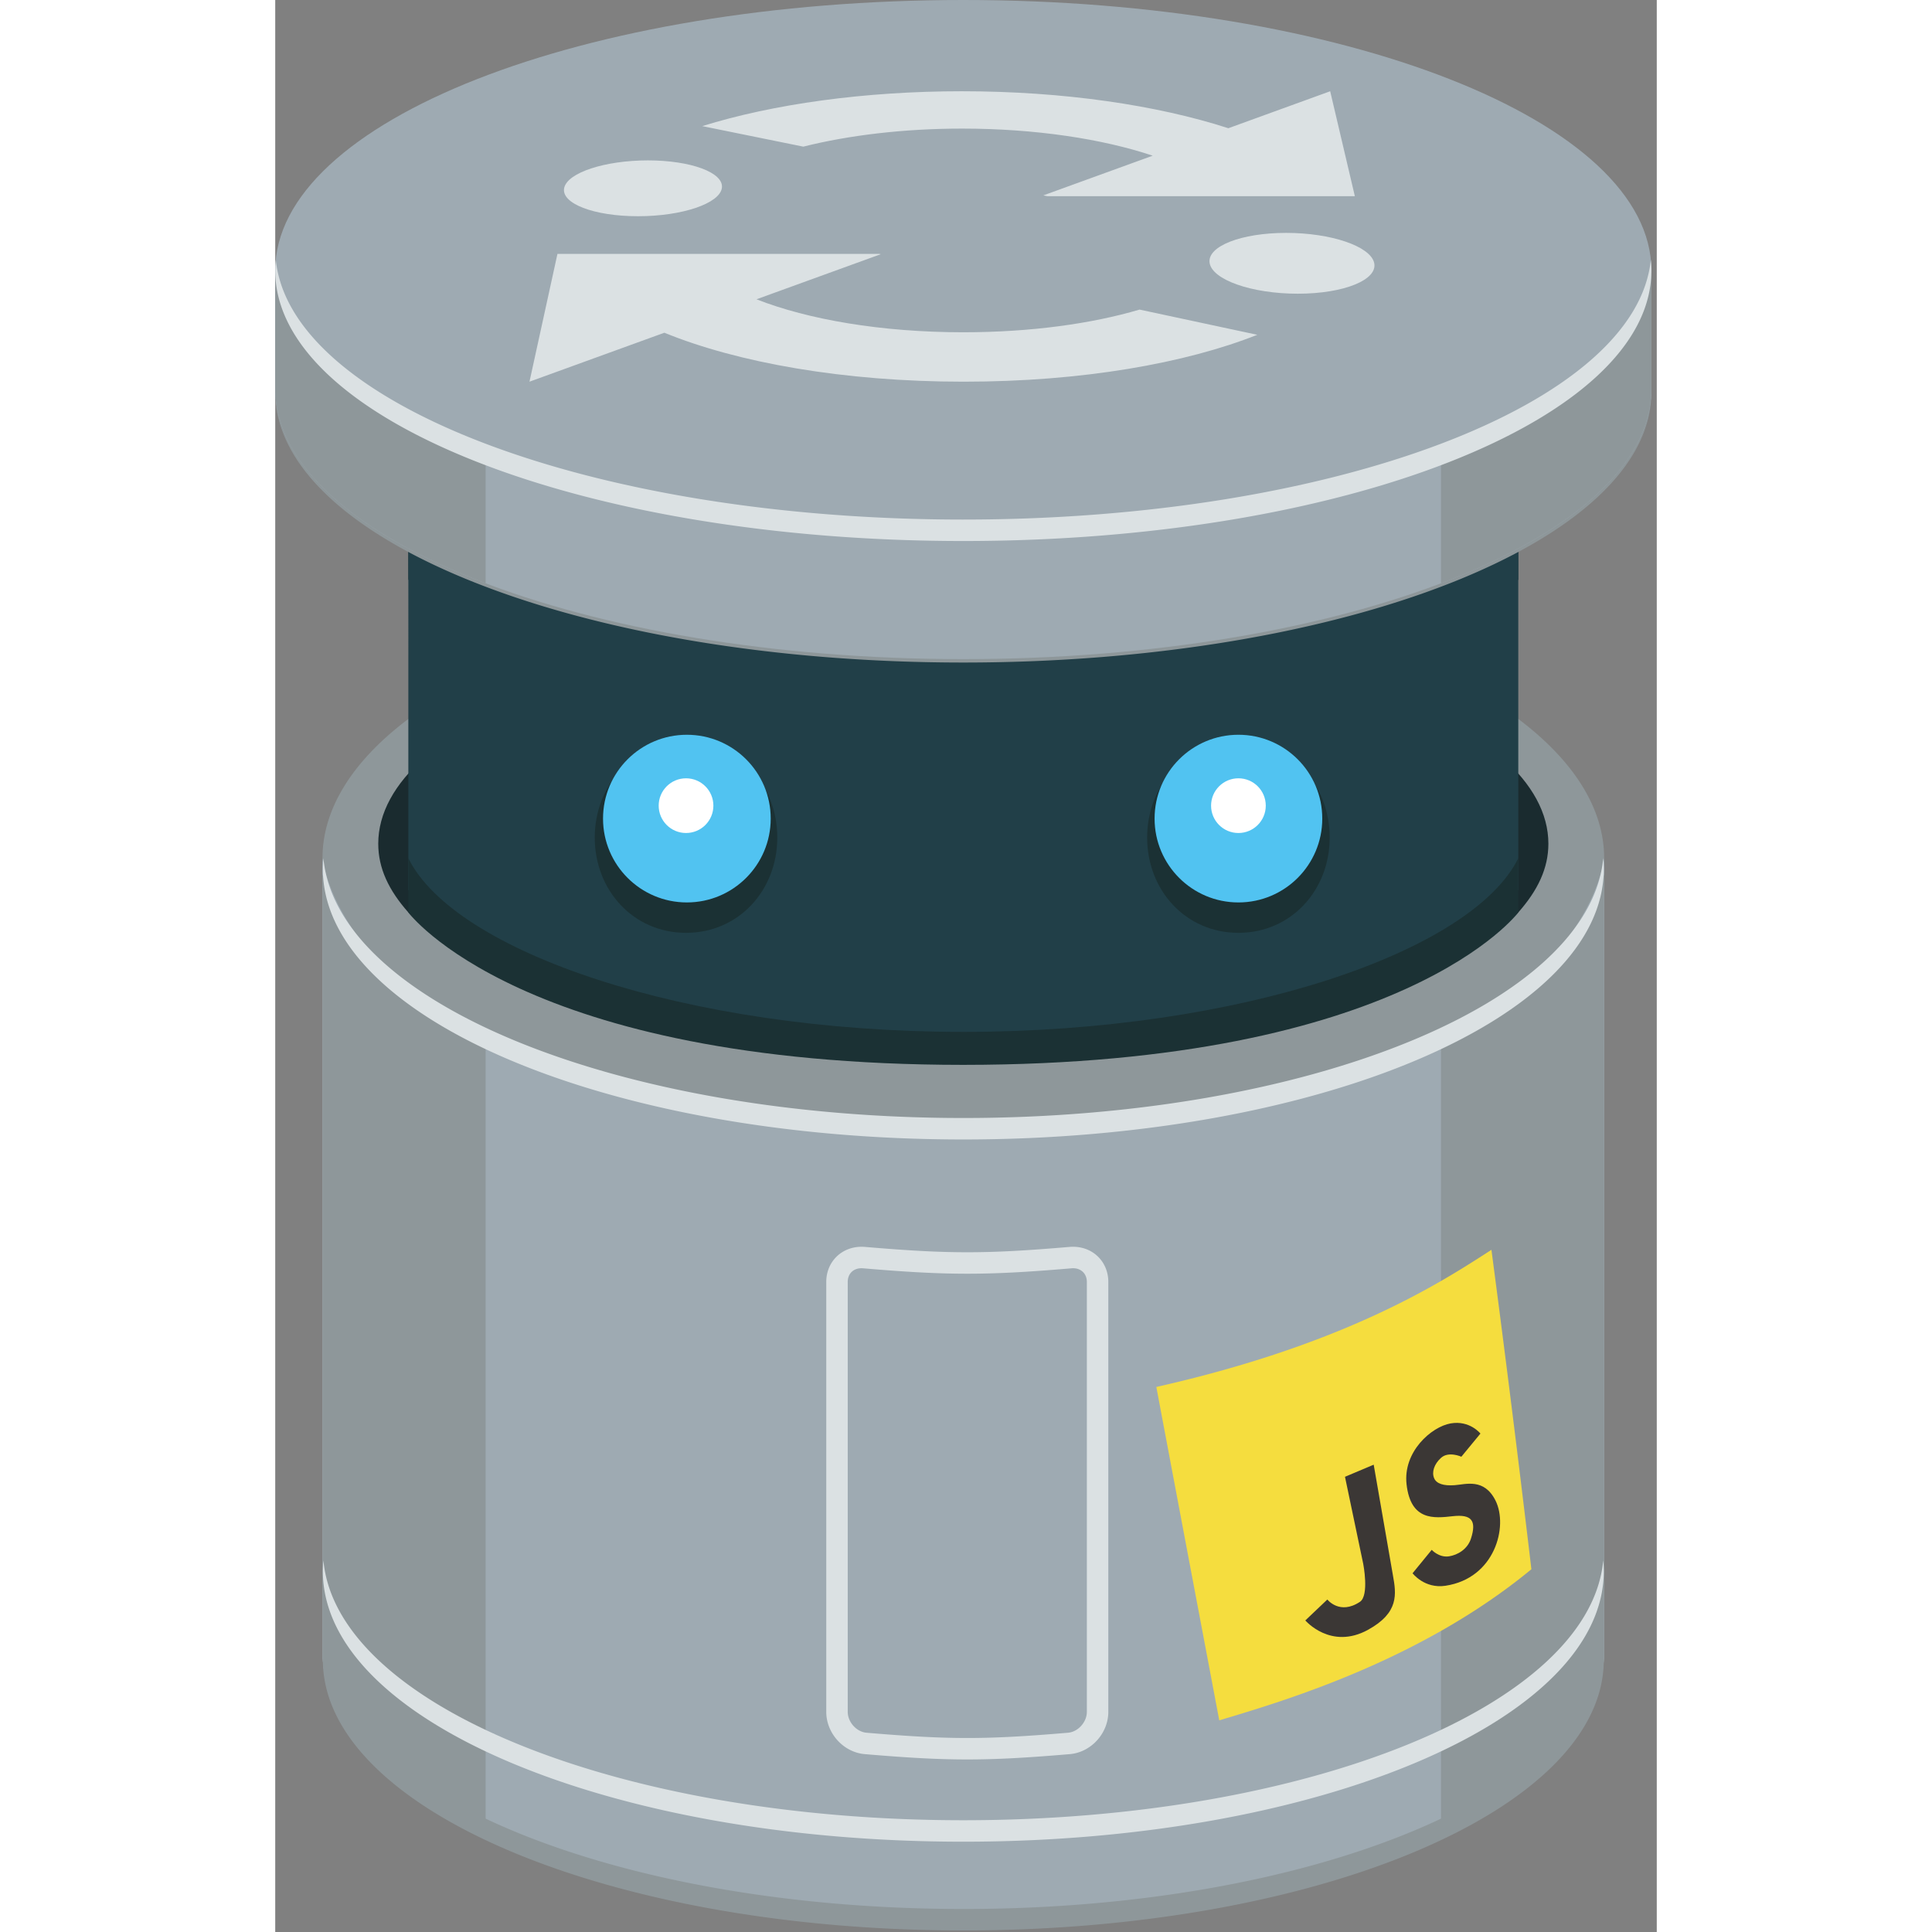 <?xml version="1.0" encoding="utf-8"?>
<!-- Generator: www.svgicons.com -->
<svg xmlns="http://www.w3.org/2000/svg" width="800" height="800" viewBox="0 0 256 358">
<rect x="0" y="0" width="256" height="358" fill="#808080" stroke="none"/>
<defs><path id="logosJsbin0" fill="#9EAAB2" d="M.784 52.446v146.942c0 28.508 53.166 51.62 118.75 51.62c65.585 0 118.75-23.112 118.75-51.62V52.446s-4.94 50.177-118.75 50.177C5.722 102.624.784 52.446.784 52.446"/></defs><g transform="translate(7.969 106.584)"><use href="#logosJsbin0"/><ellipse cx="119.534" cy="52.446" fill="#8E979A" rx="118.75" ry="51.616"/><use href="#logosJsbin0"/><path fill="#8E979A" d="M222.402 76.928c3.351-2.565 6.62-5.132 9.089-8.606c1.417-1.998 2.585-4.125 3.681-6.291a45.576 45.576 0 0 0 3.111-6.545V199.39c0 13.218-11.435 25.276-30.235 34.408V85.596c5.07-2.389 9.909-5.268 14.354-8.669m-205.736.001c-3.353-2.565-6.62-5.132-9.089-8.606c-1.42-1.998-2.586-4.125-3.682-6.291a45.68 45.68 0 0 1-3.111-6.545V199.39c0 13.218 11.435 25.276 30.234 34.408V85.596c-5.068-2.389-9.907-5.268-14.352-8.669"/><path fill="#8E979A" d="M119.534 247.15C55.568 247.15 3.432 225.776.96 199.016a21.213 21.213 0 0 0-.102 1.986c0 27.685 53.133 50.126 118.677 50.126c65.544 0 118.678-22.441 118.678-50.126c0-.664-.038-1.327-.103-1.986c-2.473 26.76-54.609 48.136-118.575 48.136"/><path fill="#DBE1E3" d="M119.534 100.581C55.568 100.581 3.432 79.208.96 52.447a21.29 21.29 0 0 0-.102 1.988c0 27.684 53.133 50.125 118.677 50.125c65.544 0 118.678-22.44 118.678-50.125c0-.667-.038-1.328-.103-1.988c-2.473 26.76-54.609 48.134-118.575 48.134m-.001 130.125c-63.966 0-116.102-21.374-118.575-48.134a21.22 21.22 0 0 0-.102 1.988c0 27.684 53.133 50.124 118.677 50.124c65.544 0 118.678-22.44 118.678-50.124c0-.667-.038-1.327-.103-1.988c-2.473 26.76-54.609 48.134-118.575 48.134"/></g><path fill="#1A2B2F" d="M235.916 156.342c0 4.547-1.96 8.645-5.577 12.73c-7.157 8.086-54.526 26.834-102.101 26.874c-48.063.042-96.339-18.706-103.572-26.874c-3.624-4.088-5.577-8.177-5.577-12.73c0-22.63 48.54-40.976 108.414-40.976c59.874.001 108.413 18.346 108.413 40.976"/><path fill="#1B3134" d="M24.665 107.412c17.107 11.934 60.622 23.073 102.837 23.073s88.118-11.537 102.836-23.073v-7.162s-32.256 20.64-102.836 20.64c-70.582 0-102.837-20.64-102.837-20.64z"/><path fill="#213F48" d="M230.34 164.917s-20.908 29.438-102.837 29.438c-81.931 0-102.837-29.438-102.837-29.438V101s29.603 20.157 100.416 20.157C195.895 121.157 230.34 101 230.34 101z"/><path fill="#1B3134" d="M127.463 191.208c-51.632-.008-94.313-14.945-102.797-32.18v10.044s20.895 28.227 102.756 28.247h.081c81.864-.02 102.836-28.247 102.836-28.247v-10.043c-8.485 17.234-51.244 32.171-102.876 32.18"/><path fill="#8E979A" d="M127.503 118.79C58.781 118.79 2.767 97.414.11 70.654A19.98 19.98 0 0 0 0 72.642c0 27.685 57.085 50.125 127.502 50.125s127.502-22.44 127.502-50.125c0-.665-.043-1.329-.11-1.988c-2.656 26.76-58.67 48.136-127.392 48.136"/><path fill="#9EAAB2" d="M127.503 0C57.086 0 .001 22.442.001 50.126v21.88c0 27.683 57.085 50.125 127.502 50.125s127.502-22.442 127.502-50.124v-21.88C255.005 22.441 197.92 0 127.503 0"/><path fill="#DBE1E3" d="M127.241 16.909c18.843 0 36.203 2.589 49.373 6.852l18.87-6.852l4.57 19.442h-56.995l-.726-.147l20.263-7.355c-9.32-3.115-21.755-5.02-35.302-5.02c-10.858 0-21.031 1.234-29.442 3.343L79.13 23.37c13.132-4.09 30.076-6.462 48.11-6.462M53.547 34.81c.632-2.832 7.573-5.09 15.514-5.09c7.94 0 14.077 2.26 13.705 5.09c-.379 2.883-7.342 5.257-15.544 5.257c-8.2.001-14.32-2.374-13.675-5.257m74.01 35.917c-22.214 0-41.89-3.532-55.453-9.073l-24.992 9.073l5.183-23.683h59.636l.27.059l-23.024 8.356c9.523 3.743 23.104 6.111 38.309 6.111c12.495 0 23.815-1.584 32.673-4.203l21.816 4.672c-13.248 5.25-32.374 8.688-54.417 8.688m61.92-16.303c-8.566 0-15.885-2.591-16.341-5.73c-.447-3.084 5.91-5.54 14.185-5.54c8.28 0 15.576 2.456 16.307 5.54c.744 3.139-5.587 5.73-14.151 5.73"/><path fill="#8E979A" d="M216.017 108.08V83.76s34.511-10.607 38.988-33.634v21.88c0 14.166-14.953 26.958-38.988 36.074m-177.03 0V83.495C11.836 75.009 1.227 59.625 0 50.126v21.88c.001 14.166 14.953 26.958 38.987 36.074"/><path fill="#DBE1E3" d="M127.503 96.274C58.781 96.274 2.767 74.898.11 48.138a20.05 20.05 0 0 0-.11 1.99c0 27.682 57.085 50.123 127.502 50.123s127.502-22.44 127.502-50.124c0-.667-.043-1.329-.11-1.989c-2.656 26.76-58.67 48.136-127.392 48.136"/><g transform="translate(161.37 135.47)"><path fill="#1B3134" d="M34.023 19.729c0 9.749-7.132 17.654-16.913 17.654c-9.78 0-16.912-7.905-16.912-17.654C.198 9.978 7.33 2.076 17.11 2.076c9.781 0 16.913 7.902 16.913 17.653"/><circle cx="17.111" cy="16.217" r="15.536" fill="#51C3F1"/><circle cx="17.11" cy="13.818" r="5.068" fill="#FFF"/></g><g transform="translate(58.77 135.47)"><path fill="#1B3134" d="M34.264 19.729c0 9.749-7.132 17.654-16.913 17.654c-9.779 0-16.913-7.905-16.913-17.654c0-9.751 7.133-17.653 16.913-17.653c9.781 0 16.913 7.902 16.913 17.653"/><circle cx="17.507" cy="16.217" r="15.535" fill="#51C3F1"/><circle cx="17.352" cy="13.818" r="5.068" fill="#FFF"/></g><path fill="#DBE1E3" d="M128.24 326.028c-5.3 0-10.627-.277-19.009-.988c-3.927-.336-7.125-3.848-7.125-7.836v-79.662c0-3.713 2.813-6.515 6.545-6.515c.206 0 .419.01.63.027c8.35.71 13.666.988 18.958.988c5.291 0 10.607-.278 18.96-.989c.21-.017.421-.026.628-.026c3.729 0 6.544 2.8 6.544 6.515v79.662c0 3.988-3.198 7.5-7.126 7.836c-8.383.71-13.71.988-19.006.988m-19.59-91.023c-1.535 0-2.565 1.018-2.565 2.537v79.662c0 1.904 1.627 3.713 3.484 3.872c8.259.7 13.493.975 18.67.975c5.174 0 10.408-.274 18.67-.975c1.855-.158 3.484-1.968 3.484-3.872v-79.662c0-1.61-1.199-2.673-2.853-2.523c-8.478.72-13.888 1-19.3 1c-5.415 0-10.826-.28-19.3-1a2.87 2.87 0 0 0-.29-.014"/><path fill="#F5DD3E" d="M225.364 231.588c-9.444 6.121-27.024 17.514-62.096 25.417c5.038 26.733 5.038 26.733 11.66 61.772c12.135-3.61 37.384-11.13 57.84-27.994a4475.692 4475.692 0 0 0-7.404-59.195"/><path fill="#3B3735" d="M202.513 301.993c-6.912 3.813-11.636-1.727-11.636-1.727l4.08-3.878s2.277 2.935 6.037.432c1.761-1.171.613-7.038.613-7.038l-3.381-16.132l5.32-2.243s3.226 18.628 3.562 20.491c.63 3.49 1.149 6.924-4.595 10.095m14.329-8.15c-3.893.588-6.093-2.315-6.093-2.315l3.55-4.344s1.337 1.484 3.195 1.206c1.576-.24 3.425-1.29 4.07-3.27c1.1-3.39.081-4.552-3.372-4.168c-3.45.386-7.789.892-8.557-5.913c-.681-6.035 4.595-10.652 8.167-11.28c3.545-.62 5.522 1.882 5.522 1.882l-3.534 4.29s-2.345-1.066-3.755.197c-1.282 1.15-1.775 2.651-1.287 3.792c.428.999 1.719 1.44 3.792 1.286c2.074-.15 5.488-1.356 7.59 2.873c2.364 4.75-.099 14.38-9.288 15.764"/>
</svg>